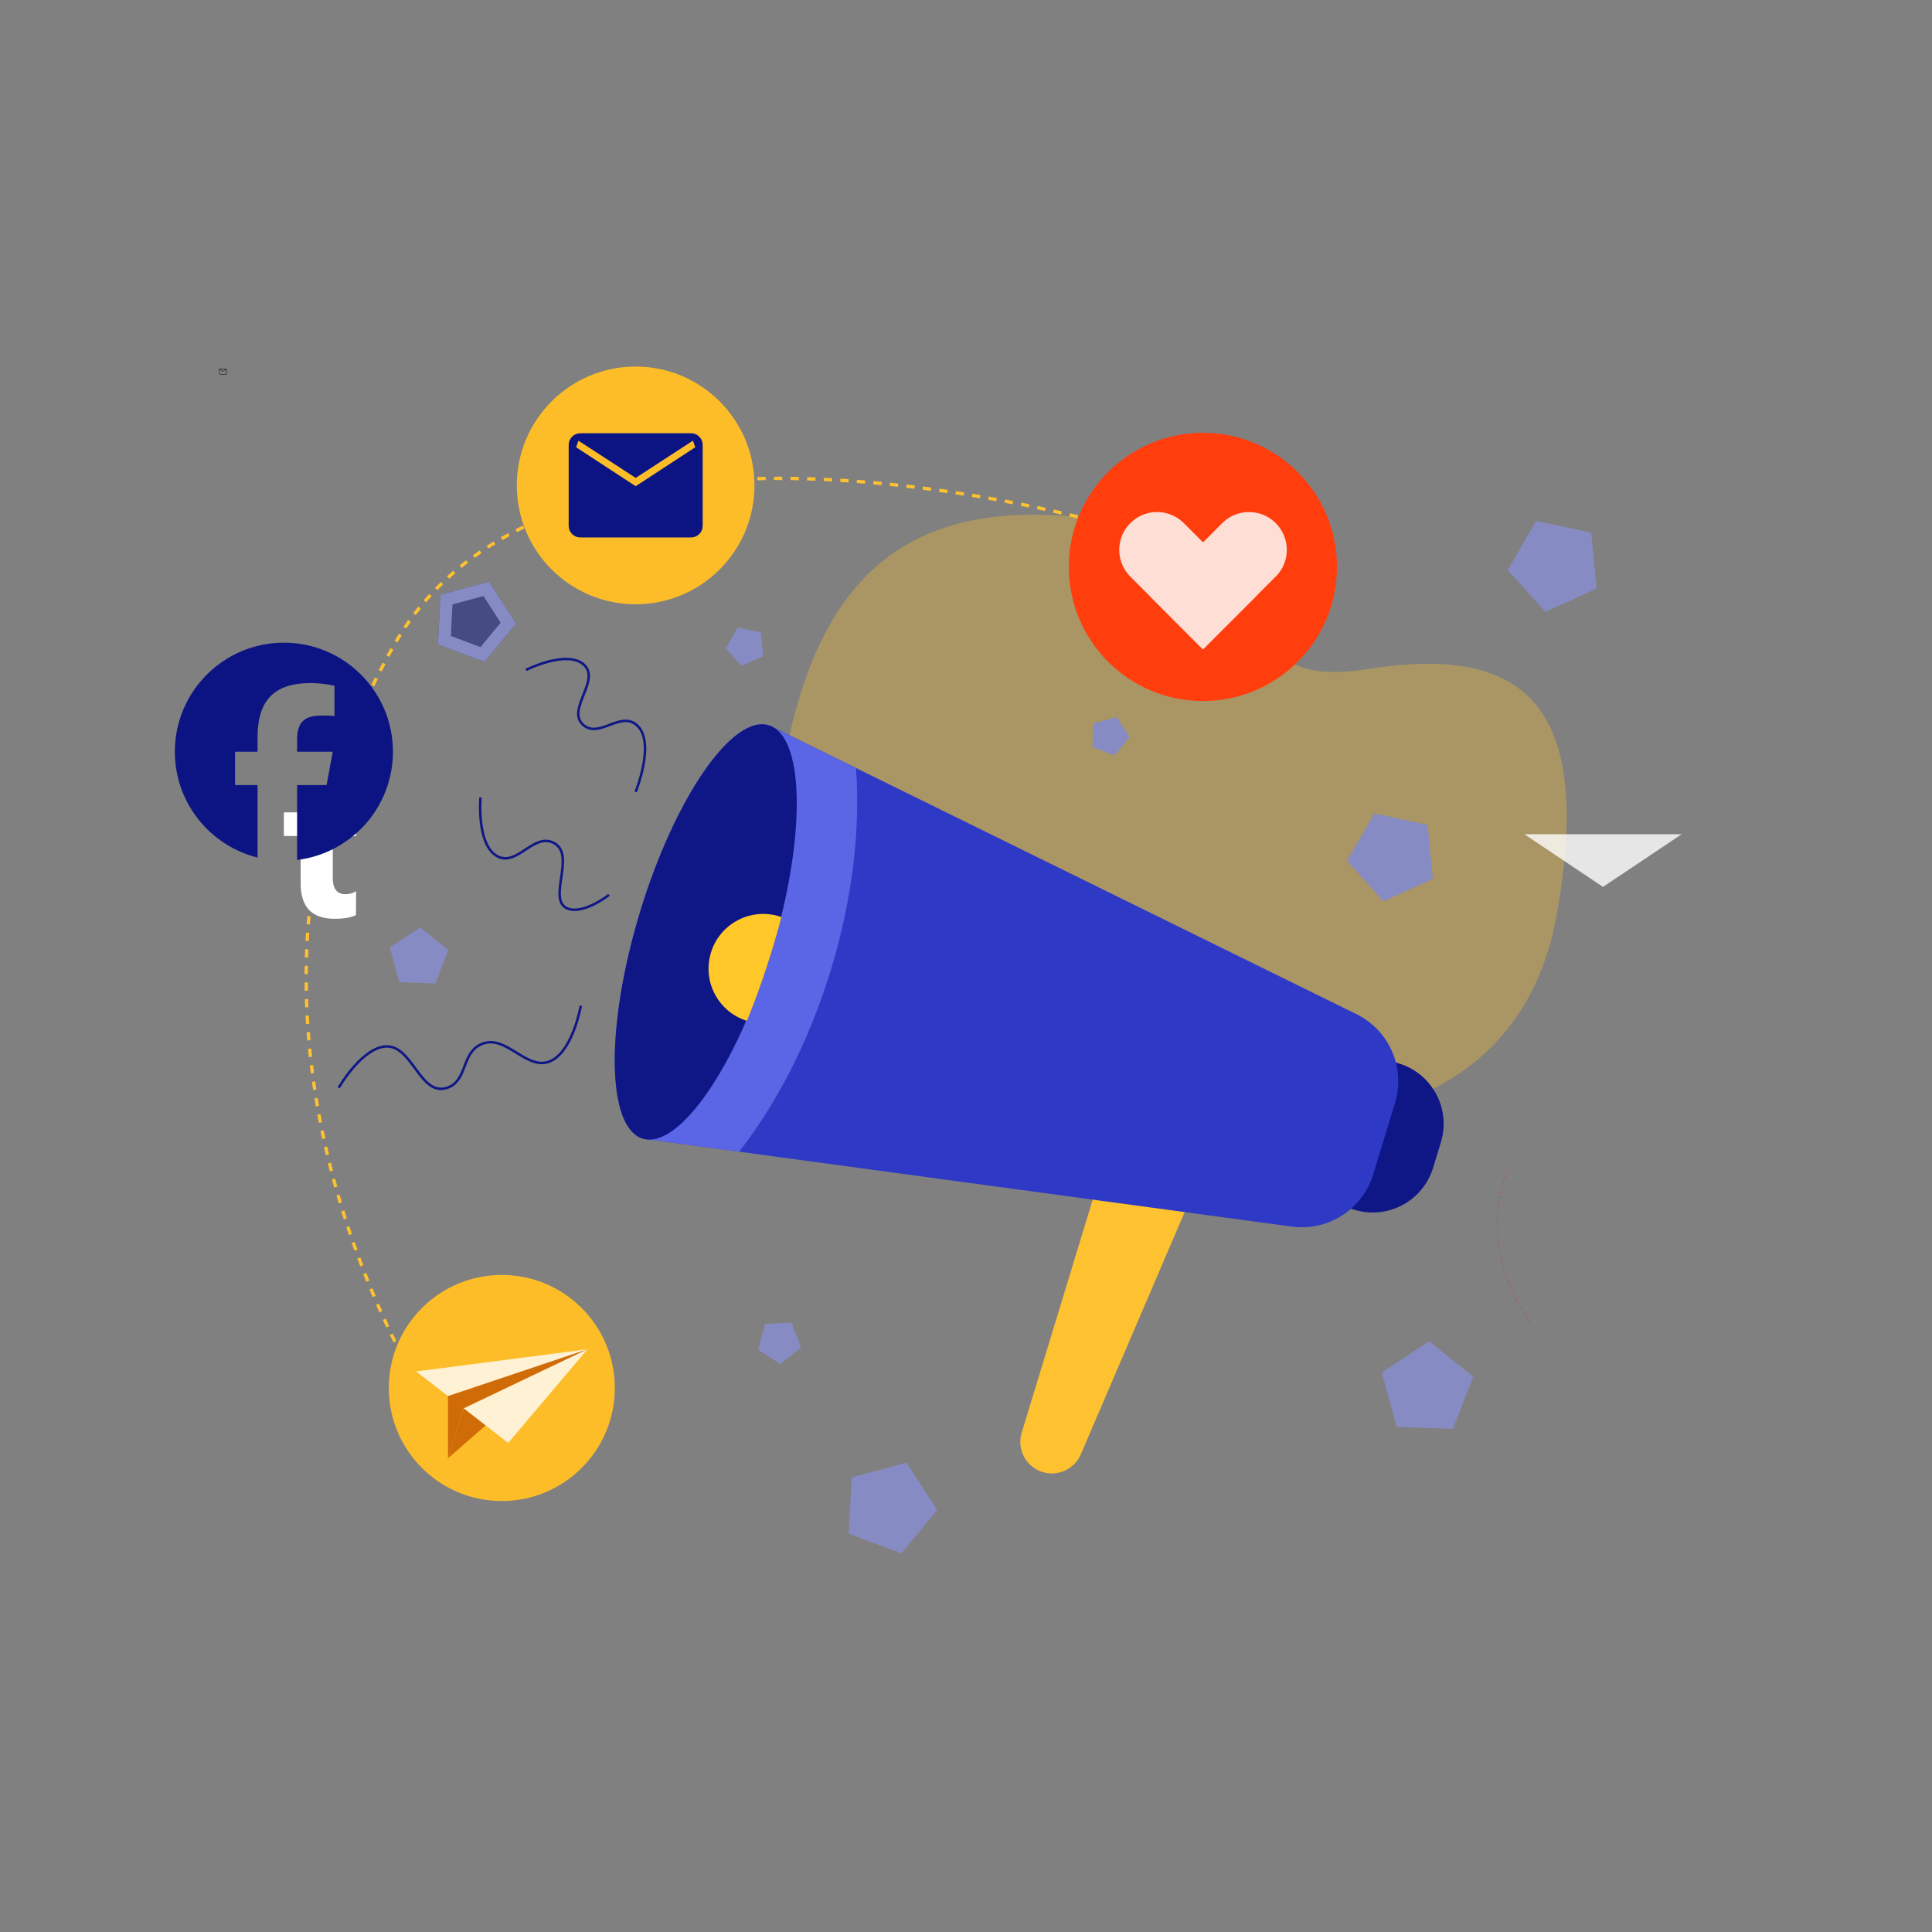 <svg xmlns="http://www.w3.org/2000/svg" width="5160" height="5160" viewBox="0 0 5160 5160" fill="none"><rect x="0" y="0" width="5160" height="5160" fill="#808080" stroke="none"/><path d="M2964.02 1402.8C2964.02 1402.8 1480.61 966.07 1051.67 1724.23C470.663 2751.17 1154.78 3761.71 1154.78 3761.71" stroke="#FEC12F" stroke-width="8.859" stroke-dasharray="22.15 22.15"></path><path opacity="0.34" d="M2958.67 1391.57C2457.66 1311.97 2220.97 1516.17 2118.09 1924.42C2015.2 2332.67 2032.94 2750.3 2760.96 2927.89C3488.99 3105.49 4058.66 3000.6 4157.81 2442.54C4256.96 1884.48 4074.93 1720.15 3653.21 1786.78C3231.49 1853.4 3489.29 1475.93 2958.67 1391.57Z" fill="#FEC12F"></path><path d="M2784.71 3931.59C2740.23 3918.03 2715.16 3870.97 2728.72 3826.48L2964.39 3053.15L3210.68 3128.28L2886.71 3884.17C2869.78 3923.67 2825.82 3944.12 2784.71 3931.59Z" fill="#FEC12F"></path><path d="M3387.94 2733.96L3736.31 2840.24C3825.34 2867.43 3875.54 2961.61 3848.35 3050.66L3827.54 3118.9C3800.36 3207.95 3706.19 3258.16 3617.16 3230.97L3268.79 3124.69L3387.94 2733.96Z" fill="#0F1787"></path><path d="M3725.68 2946.14L3667.57 3136.71C3638.92 3230.16 3546.81 3289.16 3449.93 3275.97L2032.86 3083.94L1974.24 3075.95L1735.86 3043.62L1717.03 3041.06L2053.67 1936.81L2070.75 1945.16L2286.55 2051.37L2339.9 2077.61L3622.87 2708.67C3710.81 2751.84 3754.34 2852.47 3725.68 2946.14Z" fill="#2E39C5"></path><path d="M2218.92 2590.81C2160.81 2781.38 2074.04 2948.12 1973.95 3075.95L1735.57 3043.63C1729.19 3043.77 1722.82 3042.89 1716.74 3041.06C1619.79 3011.74 1616.56 2740.55 1709.41 2435.43C1802.25 2130.31 1956.28 1907.27 2053.23 1937.03C2059.32 1938.86 2065.1 1941.72 2070.31 1945.38L2286.11 2051.59C2298.28 2213.42 2277.1 2400.1 2218.92 2590.81Z" fill="#5B66E6"></path><path d="M2060.41 2542.44C1973.29 2828.29 1832.66 3042.09 1735.57 3043.63C1729.19 3043.77 1722.82 3042.89 1716.74 3041.06C1619.79 3011.74 1616.56 2740.55 1709.41 2435.43C1802.25 2130.31 1956.28 1907.27 2053.23 1937.03C2059.32 1938.86 2065.1 1941.72 2070.31 1945.38C2150.18 2000.72 2147.47 2256.81 2060.41 2542.44Z" fill="#0F1787"></path><path d="M4025.18 3129.82C4025.18 3129.82 3933.58 3318.18 4091.93 3538.65" stroke="#D8234E" stroke-width="0.952" stroke-miterlimit="10" stroke-dasharray="6.71 6.71"></path><path d="M1697.68 2114.91C1697.68 2114.91 1754.13 1976.55 1697.68 1934.17C1654.24 1901.55 1600.24 1971.7 1558.6 1936.81C1510.01 1896.09 1606.65 1815.83 1558.6 1774.46C1512.82 1735.05 1404.64 1789.27 1404.64 1789.27" stroke="#0F1787" stroke-width="6.644" stroke-miterlimit="10"></path><path d="M1626.6 2390.13C1626.6 2390.13 1565.21 2437.88 1523.06 2428.69C1453.18 2413.44 1542.55 2283.14 1478.65 2251.02C1424.54 2223.83 1380.61 2316.03 1327.7 2286.57C1272.06 2255.59 1283.36 2129.65 1283.36 2129.65" stroke="#0F1787" stroke-width="6.644" stroke-miterlimit="10"></path><path d="M1551.2 2686.17C1551.2 2686.17 1531.46 2800.06 1475.72 2831.22C1408.65 2868.72 1352.7 2756.7 1283.36 2789.81C1232.03 2814.32 1248.46 2887.12 1194.55 2905.25C1119.16 2930.61 1101.13 2781.52 1022.85 2795.68C960.875 2806.88 904.509 2905.25 904.509 2905.25" stroke="#0F1787" stroke-width="6.644" stroke-miterlimit="10"></path><path d="M1340.22 4008.95C1506.92 4008.95 1642.05 3873.78 1642.05 3707.05C1642.05 3540.31 1506.92 3405.15 1340.22 3405.15C1173.52 3405.15 1038.38 3540.31 1038.38 3707.05C1038.38 3873.78 1173.52 4008.95 1340.22 4008.95Z" fill="#FDBD28"></path><g opacity="0.8"><path d="M1196.37 3895.05L1340.22 3769.2L1238.5 3761.43L1196.37 3895.05Z" fill="#C45800"></path><path d="M1568.85 3603.63L1111.66 3662.85L1357.29 3853.78L1568.85 3603.63Z" fill="white"></path><path d="M1568.85 3603.63L1196.37 3728.67V3895.05L1238.5 3761.43L1568.85 3603.63Z" fill="#C45800"></path></g><path d="M950.675 2443.86C938.071 2450.61 919.018 2453.9 893.517 2453.9C833.208 2453.9 803.017 2422.53 803.017 2359.87V2232.85H758.097V2169.67H803.384V2109.79L888.754 2108.83V2169.67H951.041V2232.85H888.754V2344.99C888.754 2373.87 900.186 2388.38 923.122 2388.38C932.941 2388.16 942.541 2385.45 951.041 2380.46L950.675 2443.86Z" fill="white"></path><path d="M3212.73 1872.31C3410.51 1872.31 3570.84 1711.94 3570.84 1514.12C3570.84 1316.3 3410.51 1155.93 3212.73 1155.93C3014.95 1155.93 2854.61 1316.3 2854.61 1514.12C2854.61 1711.94 3014.95 1872.31 3212.73 1872.31Z" fill="#FF3D0D"></path><path opacity="0.8" d="M4281.29 2368.73L4071.2 2228.08H4491.45L4281.29 2368.73Z" fill="white"></path><g opacity="0.83"><path d="M3355.66 1591.47L3212.76 1734.32L3070.27 1591.47L3020.3 1541.5C2980.08 1502.84 2978.78 1438.87 3017.43 1398.58C3056.07 1358.28 3120.03 1357.04 3160.32 1395.7C3161.3 1396.68 3162.28 1397.66 3163.26 1398.64L3355.72 1591.47H3355.66Z" fill="white"></path><path d="M3405.49 1541.49L3355.66 1591.47L3212.76 1734.32L3070.27 1591.47L3213.09 1448.55L3262.92 1398.64C3301.57 1358.35 3365.53 1357.04 3405.75 1395.7C3446.03 1434.35 3447.34 1498.32 3408.69 1538.55C3407.71 1539.53 3406.73 1540.51 3405.75 1541.49H3405.42H3405.49Z" fill="white"></path></g><path d="M1897.42 2549.02C1918.44 2471.1 1998.64 2424.96 2076.57 2445.97C2080.14 2446.94 2083.65 2448.03 2087.09 2449.23C2080.78 2473.41 2073.96 2497.82 2066.64 2522.42C2045.16 2594.59 2020.86 2663.1 1994.75 2726.5C1920.31 2703.19 1876.93 2625.02 1897.42 2549.02Z" fill="#FFC727"></path><path d="M587.274 1000.04C586.764 1000.04 586.338 999.869 585.997 999.528C585.656 999.187 585.485 998.761 585.484 998.25V986.327C585.484 985.816 585.655 985.391 585.997 985.05C586.339 984.709 586.764 984.538 587.273 984.537H603.628C604.137 984.537 604.562 984.708 604.904 985.05C605.245 985.392 605.415 985.817 605.416 986.327V998.251C605.416 998.761 605.245 999.186 604.904 999.528C604.562 999.87 604.137 1000.04 603.628 1000.04H587.274ZM595.45 992.417L586.592 986.624V998.251C586.592 998.45 586.656 998.613 586.783 998.741C586.911 998.868 587.074 998.932 587.274 998.932H603.628C603.826 998.932 603.99 998.868 604.117 998.741C604.245 998.613 604.309 998.45 604.309 998.25V986.623L595.45 992.417ZM595.45 991.181L603.968 985.644H586.933L595.45 991.181ZM586.592 986.624V985.644V998.251C586.592 998.45 586.656 998.613 586.783 998.741C586.911 998.868 587.074 998.932 587.274 998.932H586.592V986.624Z" fill="black"></path><path d="M1697.68 1613.88C1872.96 1613.88 2015.05 1471.75 2015.05 1296.44C2015.05 1121.12 1872.96 979 1697.68 979C1522.4 979 1380.31 1121.12 1380.31 1296.44C1380.31 1471.75 1522.4 1613.88 1697.68 1613.88Z" fill="#FDBD28"></path><path d="M1550.95 1435.45C1541.79 1435.45 1534.15 1432.39 1528.03 1426.26C1521.9 1420.14 1518.83 1412.49 1518.82 1403.32V1189.19C1518.82 1180.03 1521.89 1172.38 1528.03 1166.26C1534.16 1160.13 1541.8 1157.06 1550.93 1157.05H1844.65C1853.79 1157.05 1861.43 1160.12 1867.55 1166.26C1873.68 1172.4 1876.75 1180.04 1876.76 1189.19V1403.34C1876.76 1412.48 1873.69 1420.13 1867.55 1426.26C1861.42 1432.4 1853.78 1435.46 1844.65 1435.45H1550.95ZM1697.79 1298.56L1856.88 1194.54L1850.75 1176.94L1697.79 1276.36L1544.83 1176.94L1538.71 1194.54L1697.79 1298.56Z" fill="#0C1483"></path><path d="M1079.48 2607.17L1060.25 2537.56L1121.2 2497.44L1177.54 2542.61L1151.52 2609.85L1079.48 2607.17Z" fill="#878BC3" stroke="#878BC3" stroke-width="33.22"></path><path d="M1293.95 1767.67L1169.73 1721.25L1176.51 1588.32L1305.97 1553.63L1378.31 1665.36L1293.95 1767.67Z" fill="#0F1787" fill-opacity="0.5"></path><path d="M1169.73 1721.25L1176.51 1588.32L1305.97 1553.63L1378.31 1665.36L1293.95 1767.66L1169.73 1721.25ZM1337.21 1662.99L1291.22 1591.97L1208.46 1614.15L1204.15 1698.64L1283.39 1728.25L1337.21 1662.99Z" fill="#878BC3"></path><path d="M2083.88 3629.71L2037.9 3599.94L2052.22 3546.5L2106.92 3543.71L2126.06 3594.92L2083.88 3629.71Z" fill="#878BC3" stroke="#878BC3" stroke-width="22.146"></path><path d="M2289.9 4081.2L2295.92 3963.05L2411.3 3932.14L2475.59 4031.44L2400.48 4122.52L2289.9 4081.2Z" fill="#878BC3" stroke="#878BC3" stroke-width="44.293"></path><path d="M3747.5 3789.4L3716.01 3675.38L3815.78 3609.69L3908.07 3683.69L3865.47 3793.79L3747.5 3789.4Z" fill="#878BC3" stroke="#878BC3" stroke-width="44.293"></path><path d="M4133.22 1607.4L4053.94 1519.61L4113.67 1416.16L4229.34 1440.92L4240.64 1558.43L4133.22 1607.4Z" fill="#878BC3" stroke="#878BC3" stroke-width="44.293"></path><path d="M3700.57 2380.47L3624.81 2296.57L3681.88 2197.7L3792.42 2221.36L3803.22 2333.66L3700.57 2380.47Z" fill="#878BC3" stroke="#878BC3" stroke-width="44.293"></path><path d="M2940.28 1980.17L2941.88 1948.93L2972.62 1940.69L2989.63 1966.95L2969.67 1991.15L2940.28 1980.17Z" stroke="#878BC3" stroke-width="44.293"></path><path d="M1986.36 1751.66L1965.39 1728.44L1981.31 1700.87L2011.9 1707.42L2014.9 1738.64L1986.36 1751.66Z" stroke="#878BC3" stroke-width="44.293"></path><g clip-path="url(#clip0_168_410)"><path d="M758.226 1716.48C597.388 1716.48 467 1846.87 467 2007.7C467 2144.28 561.031 2258.88 687.878 2290.36V2096.7H627.827V2007.7H687.878V1969.36C687.878 1870.23 732.738 1824.29 830.054 1824.29C848.506 1824.29 880.343 1827.91 893.367 1831.52V1912.19C886.494 1911.47 874.554 1911.11 859.724 1911.11C811.975 1911.11 793.523 1929.2 793.523 1976.23V2007.7H888.649L872.305 2096.7H793.523V2296.8C937.726 2279.38 1049.46 2156.6 1049.46 2007.7C1049.45 1846.87 919.065 1716.48 758.226 1716.48Z" fill="#0C1483"></path></g><defs><clipPath id="clip0_168_410"><rect width="582.452" height="582.452" fill="white" transform="translate(467 1716.48)"></rect></clipPath></defs></svg>